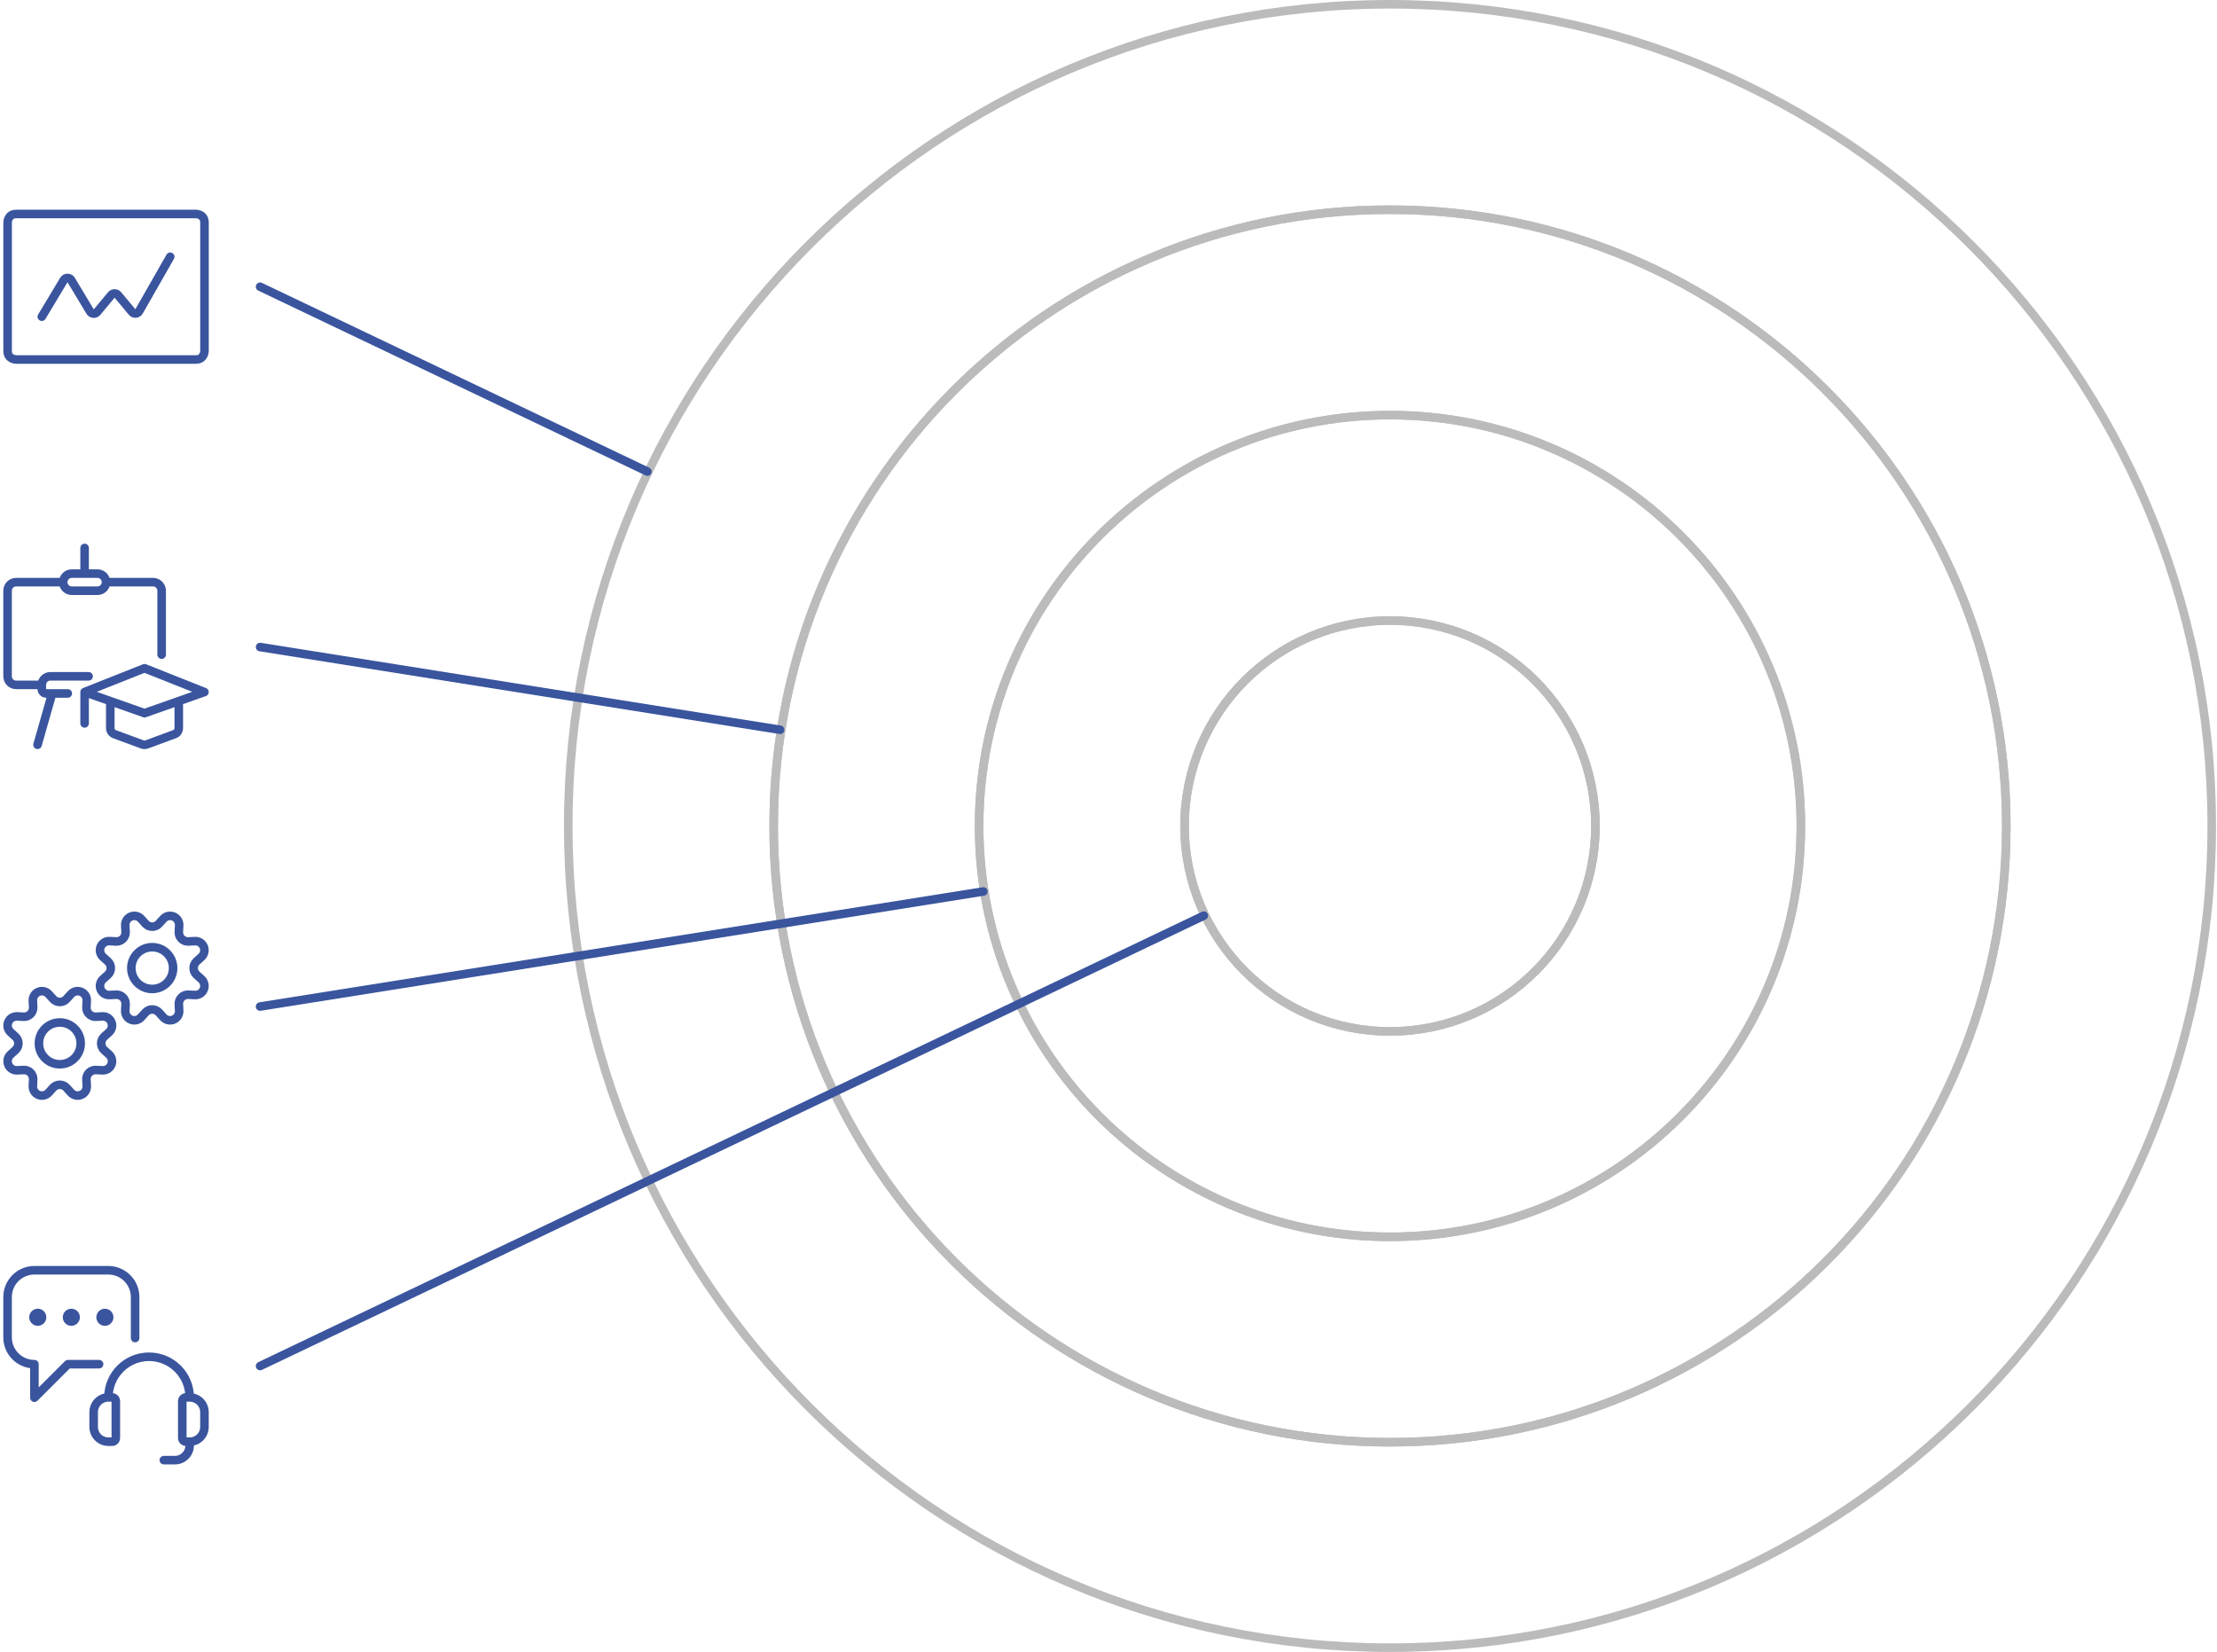 <?xml version="1.0" encoding="UTF-8"?> <svg xmlns="http://www.w3.org/2000/svg" width="518" height="386" viewBox="0 0 518 386" fill="none"><g style="mix-blend-mode:multiply"><path fill-rule="evenodd" clip-rule="evenodd" d="M516.77 193C516.77 299.039 430.809 385 324.77 385C218.731 385 132.77 299.039 132.77 193C132.77 86.961 218.731 1 324.77 1C430.809 1 516.77 86.961 516.77 193ZM324.77 337C404.299 337 468.77 272.529 468.77 193C468.77 113.471 404.299 49 324.77 49C245.241 49 180.77 113.471 180.77 193C180.77 272.529 245.241 337 324.77 337Z" stroke="#BBBBBB" stroke-width="2" stroke-linecap="round" stroke-linejoin="round"></path><path d="M60.77 67L151.27 110.194" stroke="#3A559E" stroke-width="2" stroke-linecap="round" stroke-linejoin="round"></path><path fill-rule="evenodd" clip-rule="evenodd" d="M468.77 193C468.77 272.529 404.299 337 324.77 337C245.241 337 180.77 272.529 180.77 193C180.77 113.471 245.241 49 324.77 49C404.299 49 468.77 113.471 468.77 193ZM324.77 289C377.789 289 420.77 246.019 420.77 193C420.77 139.981 377.789 97 324.77 97C271.751 97 228.77 139.981 228.77 193C228.77 246.019 271.751 289 324.77 289Z" stroke="#BBBBBB" stroke-width="2" stroke-linecap="round" stroke-linejoin="round"></path><path d="M60.77 151.191L182.27 170.522" stroke="#3A559E" stroke-width="2" stroke-linecap="round" stroke-linejoin="round"></path><path fill-rule="evenodd" clip-rule="evenodd" d="M420.77 193C420.77 246.019 377.789 289 324.77 289C271.751 289 228.77 246.019 228.77 193C228.77 139.981 271.751 97 324.77 97C377.789 97 420.77 139.981 420.77 193ZM324.77 241C351.28 241 372.77 219.51 372.77 193C372.77 166.49 351.28 145 324.77 145C298.26 145 276.77 166.49 276.77 193C276.77 219.51 298.26 241 324.77 241Z" stroke="#BBBBBB" stroke-width="2" stroke-linecap="round" stroke-linejoin="round"></path><path d="M60.77 235.192L229.77 208.307" stroke="#3A559E" stroke-width="2" stroke-linecap="round" stroke-linejoin="round"></path><path fill-rule="evenodd" clip-rule="evenodd" d="M372.77 193C372.77 219.51 351.28 241 324.77 241C298.26 241 276.77 219.51 276.77 193C276.77 166.49 298.26 145 324.77 145C351.28 145 372.77 166.49 372.77 193Z" stroke="#BBBBBB" stroke-width="2" stroke-linecap="round" stroke-linejoin="round"></path><path d="M60.77 319.194L281.27 213.955" stroke="#3A559E" stroke-width="2" stroke-linecap="round" stroke-linejoin="round"></path><path d="M9.77 74L14.912 65.43C15.093 65.128 15.418 64.944 15.77 64.944C16.122 64.944 16.448 65.128 16.628 65.43L21.054 72.8C21.221 73.078 21.512 73.258 21.834 73.283C22.158 73.308 22.473 73.175 22.68 72.926L26.01 68.926C26.2 68.698 26.481 68.567 26.778 68.567C27.075 68.567 27.356 68.698 27.546 68.926L30.856 72.898C31.066 73.15 31.386 73.282 31.712 73.254C32.038 73.225 32.33 73.038 32.492 72.754L39.77 60M3.778 50H45.778C45.778 50 47.778 50 47.778 52V82C47.778 82 47.778 84 45.778 84H3.778C3.778 84 1.778 84 1.778 82V52C1.778 52 1.778 50 3.778 50Z" stroke="#3A559E" stroke-width="2" stroke-linecap="round" stroke-linejoin="round"></path><path d="M19.77 128.032V134.032M9.77 160.032H3.77C2.665 160.032 1.77 159.137 1.77 158.032V138.032C1.77 136.927 2.665 136.032 3.77 136.032H14.77M9.77 160.032C9.77 158.927 10.665 158.032 11.77 158.032H20.708M9.77 160.032V161.032C9.77 161.584 10.218 162.032 10.77 162.032H15.832M14.77 136.032C14.77 134.927 15.665 134.032 16.77 134.032H22.77C23.875 134.032 24.77 134.927 24.77 136.032M14.77 136.032C14.77 137.137 15.665 138.032 16.77 138.032H22.77C23.875 138.032 24.77 137.137 24.77 136.032M24.77 136.032H35.77C36.875 136.032 37.77 136.927 37.77 138.032V152.968M12.198 162.032L8.77 174.032M19.77 161.706L33.77 156.146L47.77 161.706L33.77 166.646L19.77 161.706ZM19.77 161.706V169.032M25.77 163.824V170.132C25.767 170.748 26.141 171.302 26.712 171.532L33.212 173.932C33.57 174.076 33.97 174.076 34.328 173.932L40.828 171.532C41.399 171.302 41.773 170.748 41.77 170.132L41.77 163.824" stroke="#3A559E" stroke-width="2" stroke-linecap="round" stroke-linejoin="round"></path><path fill-rule="evenodd" clip-rule="evenodd" d="M12.396 233.424C12.799 233.871 13.372 234.126 13.974 234.126C14.576 234.126 15.149 233.871 15.552 233.424L16.572 232.296C17.175 231.63 18.132 231.414 18.962 231.758C19.792 232.102 20.317 232.93 20.272 233.828L20.194 235.348C20.164 235.948 20.389 236.533 20.814 236.958C21.239 237.383 21.824 237.608 22.424 237.578L23.944 237.5C24.842 237.454 25.672 237.979 26.016 238.809C26.36 239.64 26.145 240.597 25.478 241.2L24.348 242.22C23.901 242.623 23.646 243.196 23.646 243.798C23.646 244.4 23.901 244.973 24.348 245.376L25.478 246.396C26.145 246.999 26.36 247.956 26.016 248.787C25.672 249.618 24.842 250.142 23.944 250.096L22.424 250.018C21.824 249.988 21.239 250.213 20.814 250.638C20.389 251.063 20.164 251.648 20.194 252.248L20.272 253.768C20.317 254.666 19.792 255.494 18.962 255.838C18.132 256.182 17.175 255.966 16.572 255.3L15.552 254.172C15.149 253.725 14.576 253.47 13.974 253.47C13.372 253.47 12.799 253.725 12.396 254.172L11.376 255.3C10.773 255.966 9.816 256.182 8.986 255.838C8.156 255.494 7.631 254.666 7.676 253.768L7.754 252.248C7.784 251.648 7.559 251.063 7.134 250.638C6.709 250.213 6.124 249.988 5.524 250.018L4.004 250.096C3.108 250.139 2.282 249.615 1.939 248.786C1.596 247.958 1.809 247.003 2.472 246.4L3.6 245.38C4.047 244.977 4.302 244.404 4.302 243.802C4.302 243.2 4.047 242.627 3.6 242.224L2.472 241.2C1.806 240.597 1.59 239.64 1.934 238.81C2.278 237.98 3.107 237.455 4.004 237.5L5.524 237.578C6.124 237.608 6.709 237.383 7.134 236.958C7.559 236.533 7.784 235.948 7.754 235.348L7.676 233.828C7.631 232.93 8.156 232.102 8.986 231.758C9.816 231.414 10.773 231.63 11.376 232.296L12.396 233.424ZM9.092 243.798C9.092 246.494 11.278 248.68 13.974 248.68C16.67 248.68 18.856 246.494 18.856 243.798C18.856 241.102 16.67 238.916 13.974 238.916C11.278 238.916 9.092 241.102 9.092 243.798ZM37.144 236.58C36.741 236.133 36.168 235.878 35.566 235.878C34.964 235.878 34.391 236.133 33.988 236.58L32.968 237.71C32.365 238.377 31.408 238.592 30.577 238.248C29.747 237.903 29.223 237.074 29.268 236.176L29.346 234.656C29.376 234.056 29.151 233.471 28.726 233.046C28.301 232.621 27.716 232.396 27.116 232.426L25.596 232.504C24.698 232.55 23.869 232.026 23.524 231.195C23.18 230.364 23.395 229.407 24.062 228.804L25.192 227.784C25.639 227.381 25.894 226.808 25.894 226.206C25.894 225.604 25.639 225.031 25.192 224.628L24.062 223.608C23.395 223.005 23.18 222.048 23.524 221.217C23.869 220.387 24.698 219.862 25.596 219.908L27.116 219.986C27.716 220.016 28.301 219.791 28.726 219.366C29.151 218.941 29.376 218.356 29.346 217.756L29.268 216.236C29.223 215.338 29.748 214.51 30.578 214.166C31.408 213.822 32.365 214.038 32.968 214.704L33.988 215.832C34.391 216.279 34.964 216.534 35.566 216.534C36.168 216.534 36.741 216.279 37.144 215.832L38.164 214.704C38.767 214.038 39.724 213.822 40.554 214.166C41.384 214.51 41.909 215.338 41.864 216.236L41.786 217.756C41.756 218.356 41.981 218.941 42.406 219.366C42.831 219.791 43.416 220.016 44.016 219.986L45.536 219.908C46.434 219.863 47.262 220.388 47.606 221.218C47.95 222.048 47.734 223.005 47.068 223.608L45.94 224.628C45.493 225.031 45.238 225.604 45.238 226.206C45.238 226.808 45.493 227.381 45.94 227.784L47.068 228.804C47.734 229.407 47.95 230.364 47.606 231.194C47.262 232.024 46.434 232.549 45.536 232.504L44.016 232.426C43.416 232.396 42.831 232.621 42.406 233.046C41.981 233.471 41.756 234.056 41.786 234.656L41.864 236.176C41.91 237.074 41.386 237.903 40.555 238.248C39.724 238.592 38.767 238.377 38.164 237.71L37.144 236.58ZM30.684 226.206C30.684 228.902 32.87 231.088 35.566 231.088C38.262 231.088 40.448 228.902 40.448 226.206C40.448 223.51 38.262 221.324 35.566 221.324C32.87 221.324 30.684 223.51 30.684 226.206Z" stroke="#3A559E" stroke-width="2" stroke-linecap="round" stroke-linejoin="round"></path><path d="M31.57 312.646V303.086C31.57 299.62 28.758 296.811 25.292 296.814H8.042C4.578 296.814 1.77 299.622 1.77 303.086V312.486C1.769 315.951 4.577 318.76 8.042 318.76V326.6L15.884 318.76H23.15M25.334 326.518C23.428 326.517 21.882 328.062 21.882 329.968V333.42C21.882 335.326 23.427 336.872 25.334 336.872H26.198C26.674 336.872 27.06 336.486 27.06 336.01V327.38C27.06 326.904 26.674 326.518 26.198 326.518H25.334ZM25.334 326.518C25.334 321.276 29.584 317.026 34.826 317.026C40.068 317.026 44.318 321.276 44.318 326.518M44.318 336.872H43.456C43.227 336.873 43.007 336.782 42.845 336.62C42.683 336.458 42.592 336.239 42.592 336.01V327.38C42.592 327.151 42.683 326.931 42.845 326.77C43.007 326.608 43.227 326.517 43.456 326.518H44.318M44.318 336.872C46.224 336.872 47.77 335.326 47.77 333.42V329.968C47.77 328.062 46.224 326.517 44.318 326.518M44.318 336.872V337.736C44.318 339.642 42.772 341.187 40.866 341.186H38.278M8.826 306.8C8.274 306.8 7.826 307.248 7.826 307.8C7.826 308.352 8.274 308.8 8.826 308.8C9.378 308.8 9.826 308.352 9.826 307.8C9.826 307.248 9.378 306.8 8.826 306.8ZM16.668 306.8C16.116 306.8 15.668 307.248 15.668 307.8C15.668 308.352 16.116 308.8 16.668 308.8C17.22 308.8 17.668 308.352 17.668 307.8C17.668 307.248 17.22 306.8 16.668 306.8ZM24.508 306.8C23.956 306.8 23.508 307.248 23.508 307.8C23.508 308.352 23.956 308.8 24.508 308.8C25.06 308.8 25.508 308.352 25.508 307.8C25.508 307.248 25.06 306.8 24.508 306.8Z" stroke="#3A559E" stroke-width="2" stroke-linecap="round" stroke-linejoin="round"></path></g></svg> 